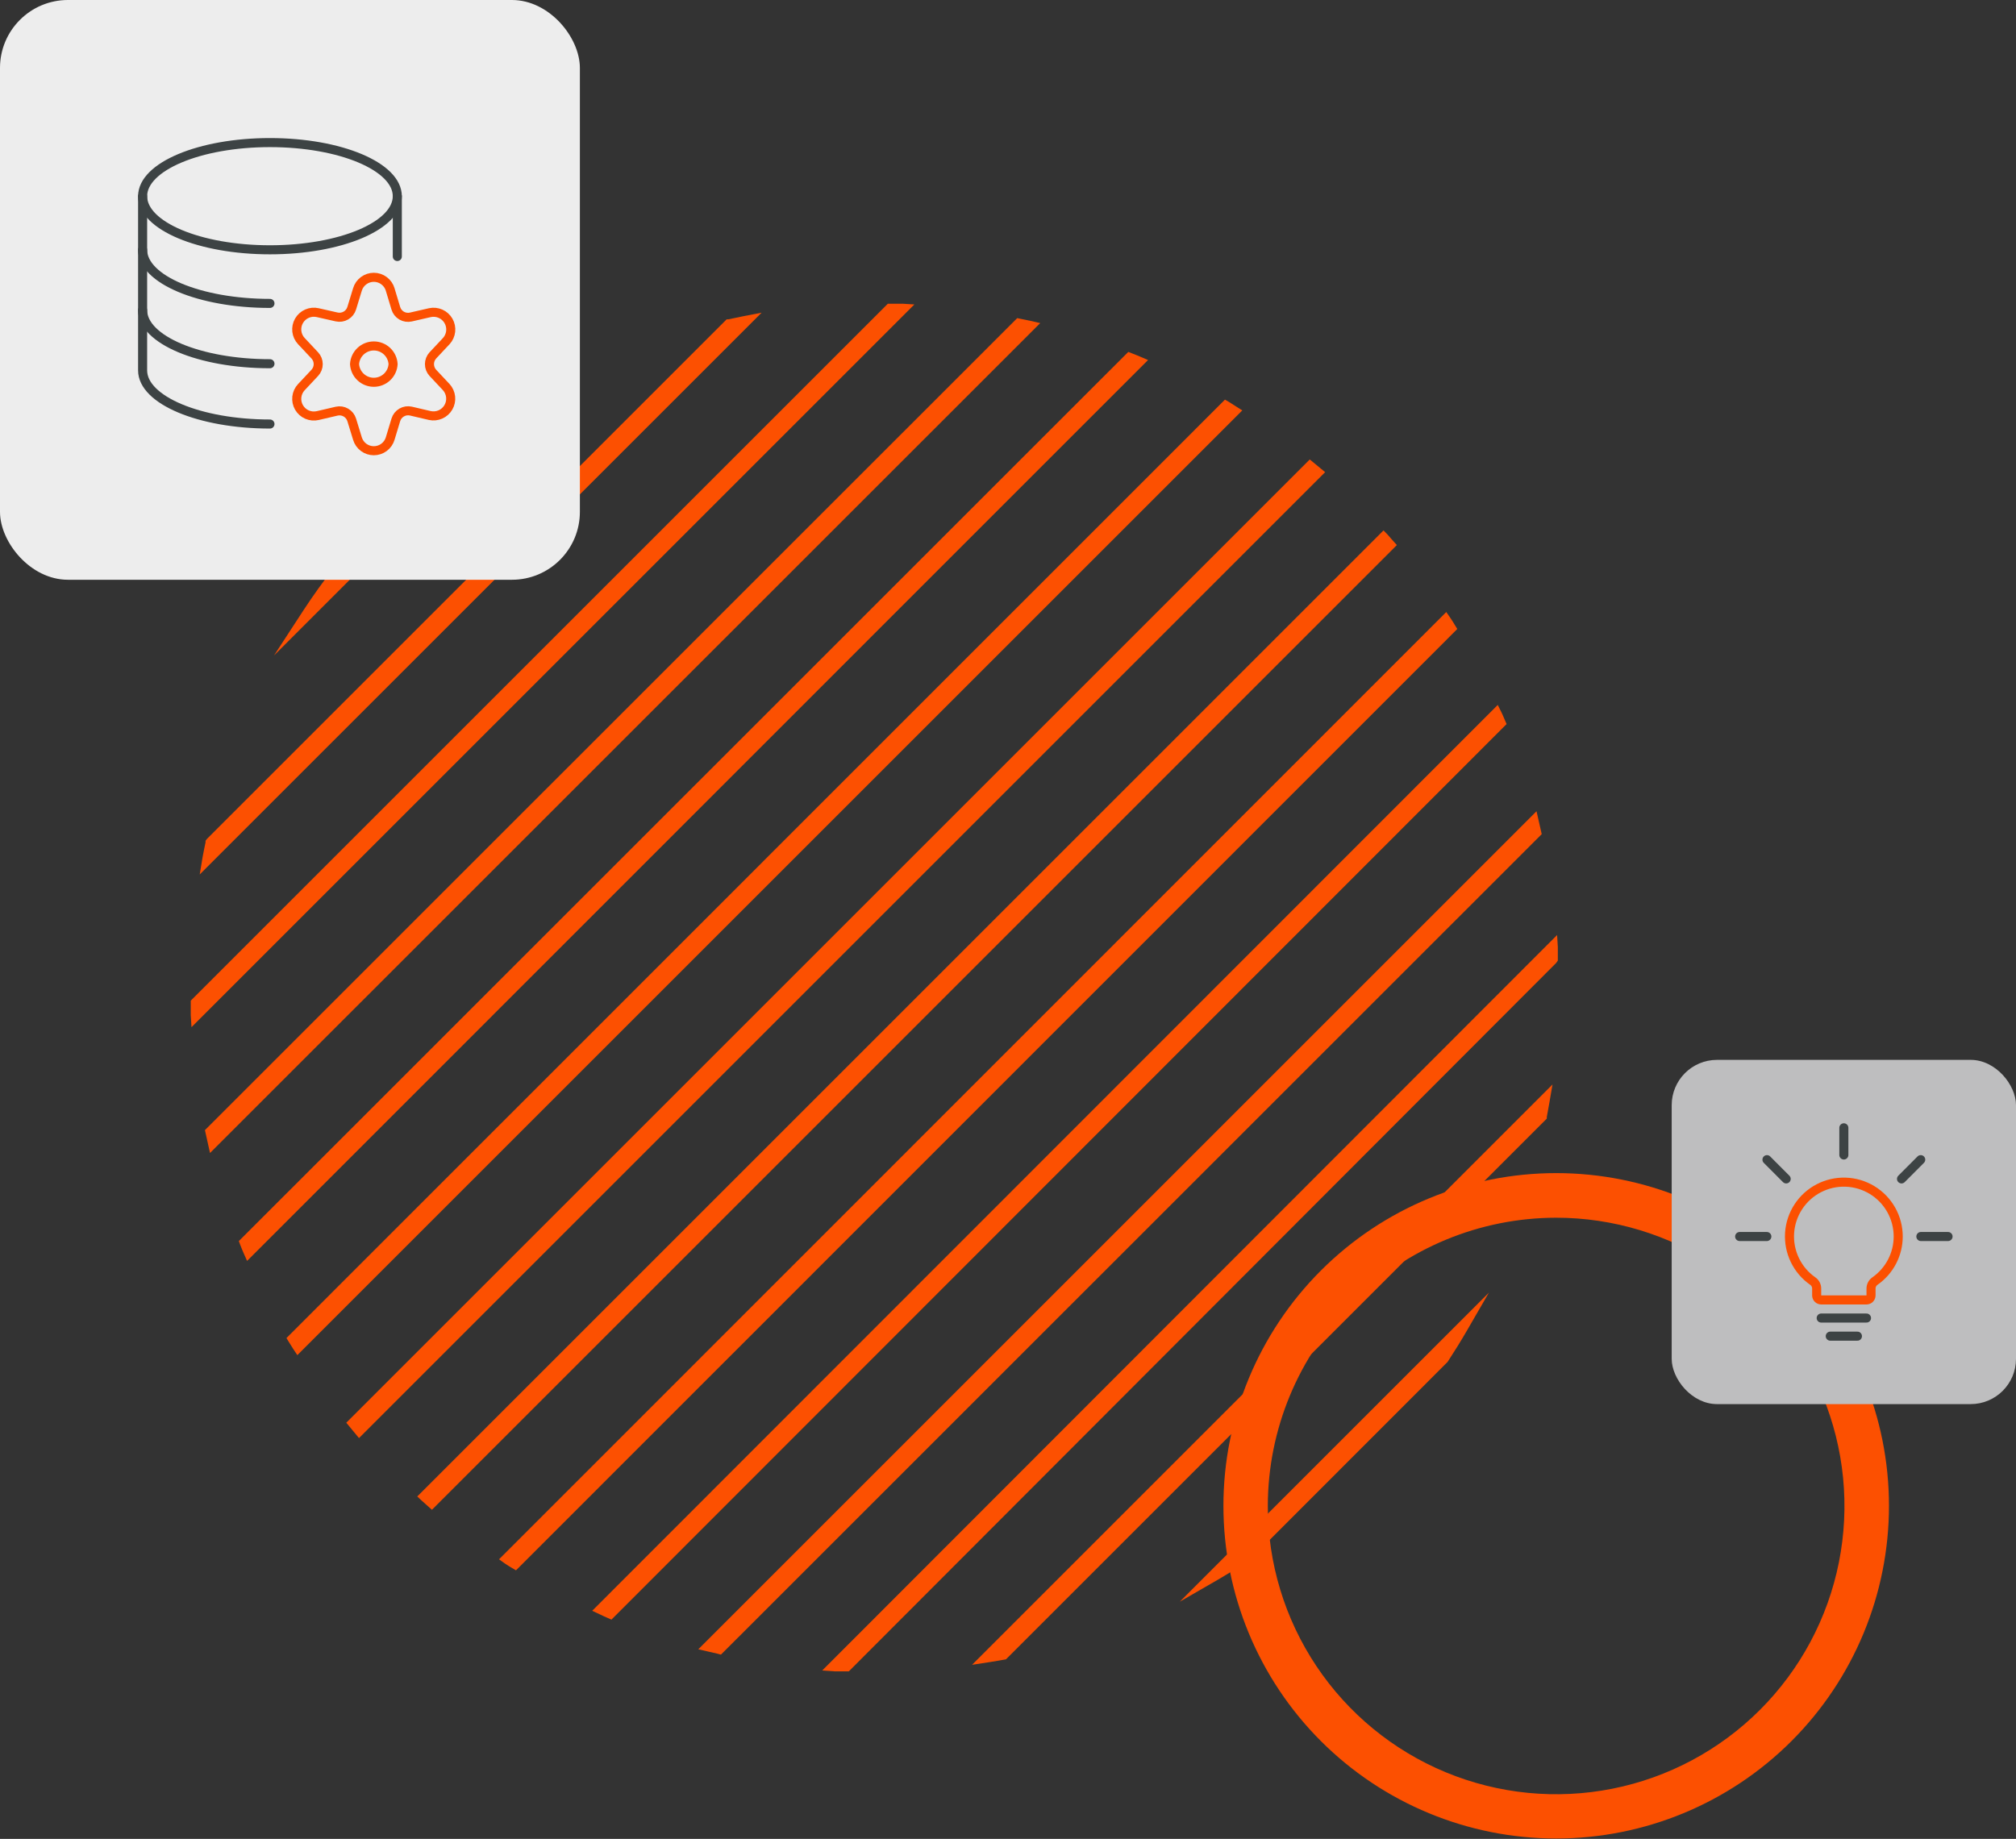 <svg width="445" height="406" viewBox="0 0 445 406" fill="none" xmlns="http://www.w3.org/2000/svg">
<rect x="0" y="0" width="445" height="406" fill="#333333" stroke="none"/>
<path d="M60.476 144.726L67.08 134.592C69.112 131.491 71.331 128.389 73.898 125.101L99.994 99.005C103.175 96.491 106.384 94.165 109.673 92.026L119.886 85.315L60.476 144.726Z" fill="#FC5001"/>
<path d="M54.54 278.387L53.791 276.702C53.497 276.007 53.23 275.392 52.989 274.75L52.722 274.002L249.055 77.695L249.804 77.989C250.472 78.23 251.087 78.497 251.729 78.765L253.413 79.486L54.54 278.387Z" fill="#FC5001"/>
<path d="M95.341 333.332L94.031 332.156L93.042 331.273L92.106 330.391L305.391 117.106L306.3 118.042L307.182 119.058L308.332 120.341L95.341 333.332Z" fill="#FC5001"/>
<path d="M187.372 369H186.837H184.163L181.49 368.813L183.442 366.861L343.706 206.436L343.867 209.11C343.867 209.939 343.867 210.714 343.867 211.543V212.078L343.492 212.612L187.372 369Z" fill="#FC5001"/>
<path d="M42.267 226.783L42.107 224.109C42.107 223.227 42.107 222.372 42.107 221.436V220.928L195.981 67.053H196.489C197.372 67.053 198.227 67.053 199.163 67.053L201.837 67.214L42.267 226.783Z" fill="#FC5001"/>
<path d="M134.966 357.583L134.191 357.235C133.549 356.968 132.961 356.701 132.319 356.38L130.715 355.631L330.604 155.635L331.38 157.186C331.594 157.613 331.781 158.041 331.968 158.496L332.556 159.859L134.966 357.583Z" fill="#FC5001"/>
<path d="M260.418 353.626L328.653 285.392L323.84 293.707C322.449 296.114 321.032 298.386 319.535 300.686L275.899 344.348C273.44 346.006 271.167 347.396 268.707 348.84L260.418 353.626Z" fill="#FC5001"/>
<path d="M44.085 193.067L44.727 189.19C44.914 188.121 45.155 187.051 45.369 185.982V185.634L45.663 185.233L160.394 70.503H160.741L164.11 69.807L168.121 69.032L44.085 193.067Z" fill="#FC5001"/>
<path d="M65.636 299.188L64.78 297.905L63.737 296.247L63.23 295.418L63.925 294.723L270.392 88.23L271.22 88.711L272.905 89.78L274.215 90.609L65.636 299.188Z" fill="#FC5001"/>
<path d="M113.897 346.701L113.042 346.193C112.48 345.872 111.919 345.525 111.384 345.15L110.154 344.268L319.241 135.127L320.097 136.357C320.498 136.919 320.819 137.48 321.166 138.042L321.674 138.871L113.897 346.701Z" fill="#FC5001"/>
<path d="M214.564 367.556L342.69 239.43L342.022 243.334C341.834 244.43 341.62 245.526 341.433 246.596V246.97L222.05 366.353L220.526 366.62L218.414 366.968L214.564 367.556Z" fill="#FC5001"/>
<path d="M46.358 254.564L45.235 249.51L224.537 70.235L225.179 70.369L227.398 70.824L229.617 71.332L46.358 254.564Z" fill="#FC5001"/>
<path d="M79.245 317.504L76.438 314.108L289.108 101.438L292.504 104.245L79.245 317.504Z" fill="#FC5001"/>
<path d="M159.137 365.31L158.442 365.123L156.356 364.642L154.137 364.134L339.161 179.11L340.31 184.164L159.137 365.31Z" fill="#FC5001"/>
<path d="M343.506 268.851C356.093 268.853 368.397 272.588 378.861 279.583C389.325 286.578 397.48 296.518 402.295 308.147C407.11 319.777 408.369 332.573 405.911 344.918C403.454 357.262 397.392 368.601 388.491 377.5C379.59 386.4 368.25 392.46 355.904 394.914C343.559 397.369 330.764 396.108 319.135 391.29C307.507 386.473 297.568 378.316 290.575 367.85C283.583 357.384 279.85 345.08 279.85 332.493C279.868 315.617 286.58 299.438 298.515 287.506C310.449 275.574 326.63 268.865 343.506 268.851ZM343.506 259C324.025 259 305.342 266.739 291.566 280.514C277.791 294.29 270.052 312.973 270.052 332.454C270.052 351.935 277.791 370.619 291.566 384.394C305.342 398.169 324.025 405.908 343.506 405.908C362.988 405.908 381.671 398.169 395.446 384.394C409.222 370.619 416.96 351.935 416.96 332.454C416.96 312.973 409.222 294.29 395.446 280.514C381.671 266.739 362.988 259 343.506 259Z" fill="#FC5001"/>
<rect width="128" height="128" rx="15" fill="#EDEDED"/>
<rect x="369" y="234" width="76" height="76" rx="10" fill="#BEBEBF"/>
<path d="M410 295H404" stroke="#3D4344" stroke-width="2" stroke-linecap="round" stroke-linejoin="round"/>
<path d="M412 291H402" stroke="#3D4344" stroke-width="2" stroke-linecap="round" stroke-linejoin="round"/>
<path d="M407 249V255" stroke="#3D4344" stroke-width="2" stroke-linecap="round" stroke-linejoin="round"/>
<path d="M390.03 256.03L394.27 260.28" stroke="#3D4344" stroke-width="2" stroke-linecap="round" stroke-linejoin="round"/>
<path d="M423.97 256.03L419.73 260.28" stroke="#3D4344" stroke-width="2" stroke-linecap="round" stroke-linejoin="round"/>
<path d="M384 273H390" stroke="#3D4344" stroke-width="2" stroke-linecap="round" stroke-linejoin="round"/>
<path d="M430 273H424" stroke="#3D4344" stroke-width="2" stroke-linecap="round" stroke-linejoin="round"/>
<path d="M419 273C419.001 270.936 418.47 268.908 417.458 267.109C416.446 265.311 414.987 263.804 413.223 262.734C411.459 261.664 409.448 261.067 407.386 261C405.323 260.934 403.279 261.401 401.449 262.355C399.62 263.31 398.067 264.72 396.942 266.449C395.816 268.179 395.156 270.169 395.024 272.229C394.893 274.288 395.294 276.347 396.191 278.205C397.087 280.064 398.447 281.66 400.14 282.84C400.405 283.024 400.621 283.269 400.771 283.554C400.921 283.84 400.999 284.158 401 284.48V286C401 286.265 401.105 286.519 401.293 286.707C401.48 286.895 401.735 287 402 287H412C412.265 287 412.52 286.895 412.707 286.707C412.895 286.519 413 286.265 413 286V284.48C413.001 284.158 413.079 283.84 413.229 283.554C413.378 283.269 413.595 283.024 413.86 282.84C415.446 281.735 416.741 280.263 417.636 278.55C418.531 276.837 418.999 274.933 419 273V273Z" stroke="#FC5001" stroke-width="2" stroke-linecap="round" stroke-linejoin="round"/>
<path d="M31.48 43.315C31.48 49.855 44.055 55.151 59.59 55.151C75.124 55.151 87.7 49.855 87.7 43.315C87.7 36.776 75.109 31.48 59.59 31.48C44.07 31.48 31.48 36.776 31.48 43.315Z" stroke="#3D4344" stroke-width="2" stroke-linecap="round" stroke-linejoin="round"/>
<path d="M59.59 66.987C44.055 66.987 31.48 61.69 31.48 55.151" stroke="#3D4344" stroke-width="2" stroke-linecap="round" stroke-linejoin="round"/>
<path d="M59.59 80.302C44.055 80.302 31.48 75.006 31.48 68.466" stroke="#3D4344" stroke-width="2" stroke-linecap="round" stroke-linejoin="round"/>
<path d="M59.59 93.617C44.055 93.617 31.48 88.321 31.48 81.781V43.315" stroke="#3D4344" stroke-width="2" stroke-linecap="round" stroke-linejoin="round"/>
<path d="M87.7 43.315V56.63" stroke="#3D4344" stroke-width="2" stroke-linecap="round" stroke-linejoin="round"/>
<path d="M78.26 80.391C78.324 81.476 78.8 82.495 79.591 83.24C80.382 83.986 81.427 84.401 82.514 84.401C83.6 84.401 84.646 83.986 85.437 83.24C86.227 82.495 86.703 81.476 86.767 80.391V80.391C86.703 79.306 86.227 78.287 85.437 77.542C84.646 76.796 83.6 76.381 82.514 76.381C81.427 76.381 80.382 76.796 79.591 77.542C78.8 78.287 78.324 79.306 78.26 80.391V80.391Z" stroke="#FC5001" stroke-width="2" stroke-linecap="round" stroke-linejoin="round"/>
<path d="M86.131 63.939L87.374 68.067C87.581 68.75 88.04 69.329 88.658 69.687C89.277 70.044 90.008 70.153 90.703 69.99L94.89 69.029C95.679 68.856 96.503 68.94 97.242 69.268C97.98 69.595 98.596 70.15 98.998 70.85C99.4 71.551 99.569 72.362 99.479 73.165C99.39 73.968 99.047 74.722 98.5 75.316L95.541 78.468C95.062 78.994 94.796 79.679 94.796 80.391C94.796 81.103 95.062 81.788 95.541 82.314L98.5 85.466C99.043 86.062 99.381 86.816 99.468 87.618C99.554 88.419 99.383 89.228 98.979 89.926C98.576 90.624 97.961 91.177 97.223 91.502C96.485 91.828 95.663 91.911 94.875 91.739L90.703 90.762C90.006 90.604 89.275 90.716 88.657 91.076C88.04 91.436 87.581 92.016 87.374 92.7L86.131 96.813C85.9 97.593 85.423 98.278 84.771 98.765C84.12 99.251 83.328 99.514 82.514 99.514C81.701 99.514 80.909 99.251 80.257 98.765C79.605 98.278 79.128 97.593 78.897 96.813L77.639 92.715C77.432 92.031 76.974 91.451 76.356 91.091C75.739 90.731 75.007 90.619 74.31 90.777L70.138 91.753C69.346 91.937 68.516 91.86 67.771 91.535C67.026 91.21 66.405 90.654 66 89.949C65.595 89.244 65.428 88.427 65.523 87.62C65.618 86.813 65.971 86.057 66.528 85.466L69.487 82.314C69.973 81.792 70.243 81.104 70.243 80.391C70.243 79.677 69.973 78.99 69.487 78.468L66.528 75.316C65.971 74.725 65.618 73.969 65.523 73.162C65.428 72.355 65.595 71.538 66 70.833C66.405 70.128 67.026 69.572 67.771 69.247C68.516 68.922 69.346 68.845 70.138 69.029L74.31 69.976C75.007 70.133 75.739 70.021 76.356 69.662C76.974 69.302 77.432 68.722 77.639 68.037L78.897 63.924C79.128 63.144 79.605 62.46 80.257 61.973C80.909 61.486 81.701 61.223 82.514 61.223C83.328 61.223 84.12 61.486 84.771 61.973C85.423 62.46 85.9 63.144 86.131 63.924V63.939Z" stroke="#FC5001" stroke-width="2" stroke-linecap="round" stroke-linejoin="round"/>
</svg>
